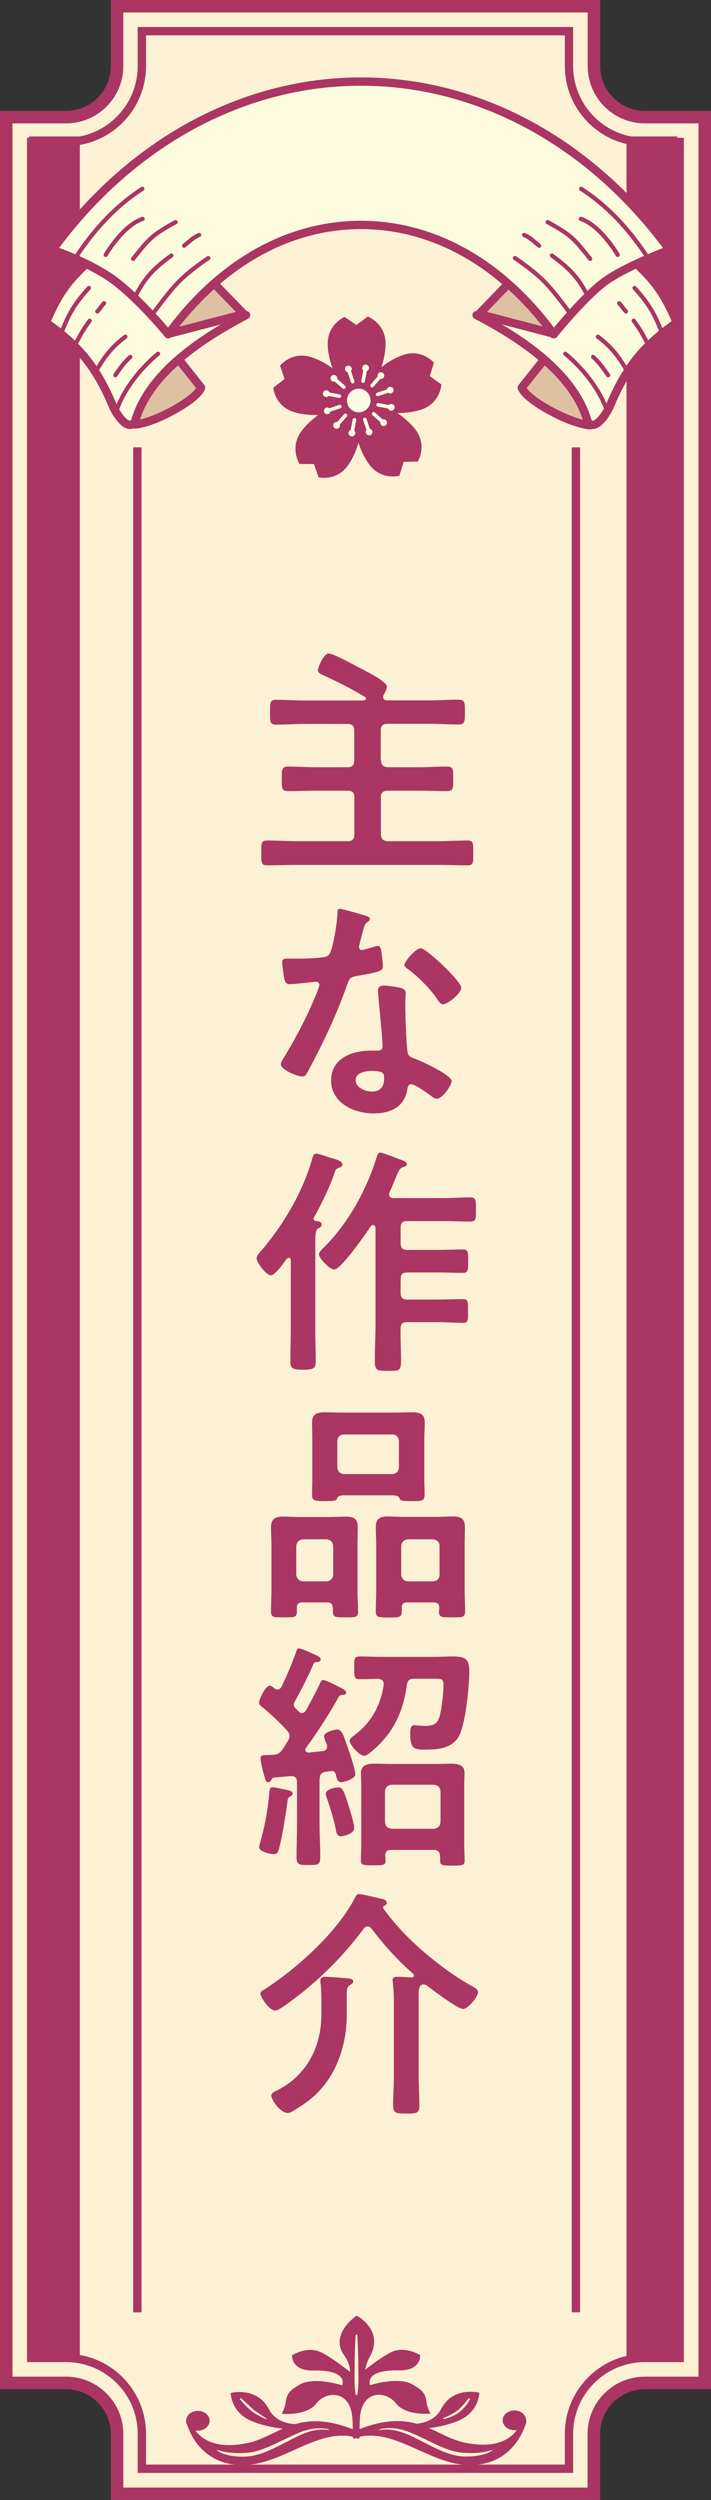 <svg id="b" xmlns="http://www.w3.org/2000/svg" viewBox="0 0 50.42 177.16"><rect x="0" y="0" width="50.42" height="177.16" fill="#333333" stroke="none"/><defs><style>.d{fill:#ab3563}.f,.g{stroke-width:.59px}.f,.g,.h{fill:none;stroke:#ab3563}.f,.h{stroke-linecap:round;stroke-linejoin:round}.g{stroke-miterlimit:10}.h{stroke-width:.3px}.k{fill:#dec0a3}.l{fill:#fdfbe5}</style></defs><g id="c"><path class="l" d="M49.97 168.86h-4.24c-2 0-3.62 1.62-3.62 3.62v4.24H8.3v-4.24c0-2-1.62-3.62-3.62-3.62H.44V8.3h4.24c2 0 3.62-1.62 3.62-3.62V.44h33.82v4.24c0 2 1.62 3.62 3.62 3.62h4.24v160.56z"/><path d="M49.97 168.86h-4.24c-2 0-3.62 1.62-3.62 3.62v4.24H8.3v-4.24c0-2-1.62-3.62-3.62-3.62H.44V8.3h4.24c2 0 3.62-1.62 3.62-3.62V.44h33.82v4.24c0 2 1.62 3.62 3.62 3.62h4.24v160.56z" fill="#fcf1d4"/><path d="M49.97 168.86h-4.24c-2 0-3.62 1.62-3.62 3.62v4.24H8.3v-4.24c0-2-1.62-3.62-3.62-3.62H.44V8.3h4.24c2 0 3.62-1.62 3.62-3.62V.44h33.82v4.24c0 2 1.62 3.62 3.62 3.62h4.24v160.56z" stroke-width=".89" stroke-miterlimit="10" fill="none" stroke="#ab3563"/><path class="g" d="M10.06 4.68c0 2.97-2.41 5.38-5.38 5.38H2.21v157.03h2.47c2.97 0 5.38 2.41 5.38 5.38v2.47h30.29v-2.47c0-2.97 2.41-5.38 5.38-5.38h2.47V10.06h-2.47c-2.97 0-5.38-2.41-5.38-5.38V2.21H10.06v2.47z"/><path class="d" d="M2.06 9.67h3.6v157.38h-3.6zM44.43 9.67h3.6v157.38h-3.6z"/><path d="M45.2 18.74l-.44.14c1.35-.66 2.72-1.16 2.72-1.16C41.96 10.14 33.99 5.79 25.6 5.79S9.24 10.14 3.72 17.72c0 0 1.3.42 2.71 1.14l-.37-.12c-.97.97-1.81 1.77-2.79 4.12 2.22 1.56 3.54 3.03 4.74 5.91.2.48 1.03 1.81 1.54 1.15.26.01 1.23-.01 2.78-.87 1.82-1.01 1.94-1.59 1.94-1.59l-1.6-2c1.37-1.19 3.05-2.23 4.79-3.14l-.2-.06h.04l-2.01-2.25c3.05-2.65 6.6-4.07 10.32-4.07s7.37 1.47 10.45 4.19l-2.09 2.12h.04l-.2.07c1.76.92 3.45 1.96 4.82 3.17L37 27.46s.12.58 1.94 1.59c1.55.86 2.52.88 2.78.87.51.67 1.33-.66 1.54-1.15 1.2-2.88 2.52-4.35 4.74-5.91-.97-2.35-1.82-3.15-2.79-4.12z" fill="#fdfbde"/><path class="k" d="M15.15 20.23l1.97 1.99-5.27 1.43 3.3-3.42zM12.53 25.42l1.82 1.99s-.1.56-1.87 1.6c-1.77 1.03-2.79.93-2.79.93s.11-1.4 1.05-2.52c1.08-1.29 1.79-2 1.79-2zM36.1 20.23l-1.96 1.99 5.27 1.43-3.31-3.42zM38.72 25.42l-1.82 1.99s.1.56 1.87 1.6c1.77 1.03 2.79.93 2.79.93s-.11-1.4-1.05-2.52c-1.08-1.29-1.79-2-1.79-2z"/><path class="f" d="M11.93 23.69s-1.75-2.16-3.57-3.62c-1.82-1.45-4.64-2.36-4.64-2.36C9.24 10.13 17.21 5.78 25.6 5.78s16.36 4.35 21.88 11.93c0 0-3.1 1.15-4.59 2.24-1.49 1.09-3.62 3.74-3.62 3.74-3.64-5-8.49-7.75-13.67-7.75s-10.03 2.75-13.67 7.75z"/><path class="f" d="M17.45 22.33c-3.62 1.89-6.96 4.34-7.87 7.53-.5.81-1.37-.59-1.58-1.09-1.2-2.88-2.52-4.35-4.74-5.91.97-2.35 1.82-3.15 2.79-4.12"/><path class="f" d="M15.34 20.25l1.95 2.01-5.28 1.38M12.72 25.53l1.54 1.94s-.12.58-1.94 1.59c-1.82 1.01-2.78 1.02-2.78 1.02M33.8 22.33c3.62 1.89 6.96 4.34 7.87 7.53.5.81 1.37-.59 1.58-1.09 1.2-2.88 2.52-4.35 4.74-5.91-.97-2.35-1.82-3.15-2.79-4.12"/><path class="f" d="M35.91 20.25l-1.94 2.01 5.28 1.38M38.54 25.53L37 27.47s.12.58 1.94 1.59c1.82 1.01 2.89 1.08 2.89 1.08"/><path class="h" d="M6.9 22.07c.16-.14.24-.33.48-.58M5.36 24.37c.38-.68.42-.85 1-1.64M8.3 28.98c.86-2.32 2.91-3.91 2.91-3.91M6.81 26.3c.63-1.08 1.15-1.74 2.08-2.44M8.18 26.59c.3-.45.61-.89 1.06-1.3M4.36 23.59c.48-1.27.89-2.03 1.94-3.18M5.52 18.02c1.3-1.92 2.75-3.46 4.57-4.64M7.5 18.06s.36-.67 1.13-1.5c.8-.86 1.48-1.05 1.48-1.05M10.81 22.28s1.11-1.56 1.91-2.36c.82-.82 2.05-1.63 2.05-1.63M9.44 18.34c1.14-1.41 1.27-1.64 3.01-2.6M13.06 17.41c.41-.33.61-.56 1.06-.76M9.6 20.98c.61-1.13 1.08-1.81 2.55-2.87M44.39 22.07c-.16-.14-.24-.33-.48-.58M45.94 24.37c-.38-.68-.42-.85-1-1.64M43 28.98c-.86-2.32-2.91-3.91-2.91-3.91M44.48 26.3c-.63-1.08-1.15-1.74-2.08-2.44M43.12 26.59c-.3-.45-.61-.89-1.06-1.3M46.94 23.59c-.48-1.27-.89-2.03-1.94-3.18M45.78 18.02c-1.3-1.92-2.75-3.46-4.57-4.64M43.8 18.06s-.36-.67-1.13-1.5c-.8-.86-1.48-1.05-1.48-1.05M40.48 22.28s-1.11-1.56-1.91-2.36c-.82-.82-2.05-1.63-2.05-1.63M41.85 18.34c-1.14-1.41-1.27-1.64-3.01-2.6M38.23 17.41c-.41-.33-.61-.56-1.06-.76M41.69 20.98c-.61-1.13-1.08-1.81-2.55-2.87"/><path class="g" d="M9.74 163.86V31.7M40.84 163.86V31.7"/><path class="d" d="M28.62 32.73l1.01-.02s.69-1.12-.16-2.26c-.37-.49-.85-.88-1.29-1.18.52 0 1.14-.06 1.71-.25 1.35-.46 1.41-1.78 1.41-1.78l-.82-.58.29-.96s-.85-1.01-2.2-.54c-.58.2-1.1.53-1.52.86.16-.5.3-1.1.29-1.7-.02-1.43-1.26-1.89-1.26-1.89l-.81.6-.83-.57s-1.22.5-1.2 1.93c0 .61.17 1.22.34 1.71-.42-.31-.96-.62-1.53-.8-1.37-.42-2.19.61-2.19.61l.32.95-.8.61s.1 1.31 1.46 1.73c.58.18 1.21.22 1.73.2-.42.31-.89.72-1.23 1.21-.82 1.17-.09 2.27-.09 2.27h1.01l.33.94s1.28.32 2.1-.86c.35-.5.58-1.08.73-1.59.16.5.41 1.06.77 1.55.86 1.15 2.13.79 2.13.79l.3-.96z"/><path class="l" d="M27.75 27.87c.12-.04.19-.18.15-.3a.243.243 0 00-.3-.15c-.08.03-.14.09-.15.17l-.71.24c-.07.02-.1.09-.08.16.02.07.09.1.16.08l.71-.24c.06.05.15.07.23.04zM27.19 26.78c.09-.1.08-.25-.02-.34a.239.239 0 00-.34.02c-.06.06-.07.15-.05.22l-.49.56c-.05.05-.04.13.01.18.05.05.13.04.18-.01l.49-.56c.08.01.16-.01.22-.08zM26.16 26.12c.03-.13-.06-.25-.19-.28-.13-.03-.25.06-.28.19-.02.08.01.16.07.22l-.14.73c-.01.07.03.14.1.15.07.01.14-.03.15-.1l.14-.73c.07-.03.13-.09.15-.18zM24.93 26.07a.243.243 0 00-.3-.15c-.12.04-.19.18-.15.3.03.08.09.14.17.15l.24.71c.02.07.09.1.16.08.07-.02.1-.09.08-.16l-.24-.71c.05-.06.07-.15.04-.23zM23.84 26.63a.239.239 0 00-.34.02c-.09.1-.08.25.02.34.06.06.15.07.22.05l.56.49c.05.05.13.04.18-.01.05-.05.04-.13-.01-.18l-.56-.49a.238.238 0 00-.08-.22zM23.18 27.66c-.13-.03-.25.06-.28.19s.06.25.19.28c.08.02.16-.01.22-.07l.73.14c.07.01.14-.03.15-.1.01-.07-.03-.14-.1-.15l-.73-.14a.252.252 0 00-.18-.15zM23.13 28.89c-.12.04-.19.18-.15.3.04.12.18.19.3.15.08-.03.14-.09.15-.17l.71-.24c.07-.02.1-.09.08-.16-.02-.07-.09-.1-.16-.08l-.71.24a.236.236 0 00-.23-.04zM23.69 29.98c-.09.1-.08.25.02.34.1.09.25.08.34-.02.06-.06.07-.15.05-.22l.49-.56c.05-.05.04-.13-.01-.18-.05-.05-.13-.04-.18.01l-.49.56a.238.238 0 00-.22.08zM24.72 30.64c-.03.13.06.25.19.28.13.03.25-.06.28-.19a.231.231 0 00-.07-.22l.14-.73c.01-.07-.03-.14-.1-.15-.07-.01-.14.03-.15.1l-.14.73c-.07.03-.13.09-.15.18zM25.95 30.69c.04.12.18.19.3.15.12-.04.19-.18.15-.3-.03-.08-.09-.14-.17-.15l-.24-.71c-.02-.07-.09-.1-.16-.08-.07.02-.1.09-.08.16l.24.71c-.05.06-.07.15-.04.23zM27.04 30.13c.1.09.25.08.34-.02.09-.1.08-.25-.02-.34a.226.226 0 00-.22-.05l-.56-.49c-.05-.05-.13-.04-.18.01-.05.05-.04.13.01.18l.56.49c-.01.08.01.16.08.22zM27.7 29.1c.13.03.25-.06.28-.19.03-.13-.06-.25-.19-.28a.231.231 0 00-.22.07l-.73-.14c-.07-.01-.14.03-.15.1-.01.07.03.14.1.15l.73.14c.03.07.09.13.18.15zM25.71 29.17a.83.83 0 01-1.06-.52c-.15-.44.08-.91.52-1.06s.91.08 1.06.52a.83.83 0 01-.52 1.06z"/><path class="d" d="M37.31 171.51c0-.33-.28-.63-.68-.69-.45-.07-.89.18-.97.56-.08.38.22.75.67.82.11.02.22.01.32 0-.46.63-1.48 1.36-3.74.88-.89-.19-1.64-.66-2.49-1.02.56-.06 1.25-.2 1.99-.48 1.58-.61 1.58-2.03 1.58-2.03s-1.86-.47-2.7 1.14c-.4.78-1.18 1-1.75 1.06-1.02-.28-2.26-.31-4.04.38 0-.22 0-.51.03-.86.18-1.96 1.92-1.88 2.61-.88.79.82 2.4.64 2.4.64s-.23-.32-.3-.86c-.1-.72-.49-.89-.95-1.18-1.02-.63-3.04.03-3.04.03s-.51-1.1 2.05-1.05c1.58.03 1.5-1.08 1.5-1.08s-.92-.58-1.83-.3c-.5.16-1.43.83-2.07 1.33.05-.27.14-.58.33-.92 1.04-1.9-.94-2.91-.94-2.91s-1.94 1.29-.9 2.79c.33.47.44.87.43 1.2-.63-.49-1.72-1.31-2.28-1.48-.91-.29-1.83.3-1.83.3s-.08 1.11 1.5 1.08c2.56-.05 2.05 1.05 2.05 1.05s-2.02-.66-3.04-.03c-.46.29-.85.45-.95 1.18-.08.54-.3.86-.3.86s1.61.19 2.4-.64c.69-1 2.43-1.08 2.61.88.03.35.04.64.03.86-1.79-.7-3.04-.66-4.07-.36-.57-.03-1.44-.22-1.88-1.07-.83-1.61-2.7-1.14-2.7-1.14s0 1.43 1.58 2.03c.8.31 1.54.44 2.12.5-.84.37-1.58.82-2.46 1.01-2.26.48-3.28-.25-3.74-.88.1.02.21.02.32 0 .45-.07.76-.44.67-.82-.08-.38-.52-.63-.97-.56-.4.06-.68.36-.68.69s0 .02.01.06v.07c.01.06.04.11.06.16.27.82 1.32 3.1 4.42 2.82 2.5-.22 4.87-2.49 7.32-1.98.02.14.08.17.25.1.17.07.23.05.25-.1 2.46-.52 4.82 1.75 7.33 1.98 3.1.28 4.14-2 4.42-2.82.03-.05.05-.1.06-.16v-.07c0-.03.01-.05.01-.05zm-5.89-.15c.37-.16.74-.33 1.04-.56.29-.25.53-.54.76-.83.02-.02.05-.03.08-.01.02.01.03.04.02.06-.09.17-.19.33-.31.48-.12.15-.26.28-.42.42a2.903 2.903 0 01-1.14.5s-.03 0-.04-.02c0-.01 0-.02.02-.03zm-12.55.07c-.37-.17-.74-.35-1.05-.59-.3-.25-.56-.53-.8-.82-.02-.02-.01-.05.01-.07.02-.01.05-.01.07 0 .15.13.29.26.43.39s.27.26.41.38c.13.12.3.22.46.33.16.11.33.22.49.33s.01.03 0 .04c0 0-.03.01-.04 0zm4.38.76c-.68-.1-1.38.1-1.97.37-.61.28-1.19.62-1.82.91-.61.29-1.29.57-2.04.61-.37.01-.73 0-1.09-.07-.35-.07-.7-.18-.97-.39v-.02h.02c.64.22 1.35.26 2.02.22.68-.03 1.31-.28 1.93-.56.62-.28 1.22-.59 1.85-.86.64-.28 1.39-.41 2.1-.27.02 0 .04.02.03.04 0 .02-.03.03-.05.03zm2.09-2.51s-.04.05-.07.05c-.03 0-.05-.02-.05-.05-.11-.7-.07-1.4-.07-2.1 0-.7.03-1.4.07-2.1 0-.03.03-.05.06-.05s.05.02.06.05c.04.7.06 1.4.07 2.1 0 .7.05 1.4-.07 2.1zm9.59 3.95c-.28.2-.63.31-.99.37-.35.07-.72.08-1.09.07-.74-.04-1.42-.33-2.03-.62-.62-.3-1.21-.62-1.82-.9-.6-.26-1.29-.46-1.98-.36s-.04 0-.05-.03c0-.02 0-.04.03-.04.71-.15 1.46-.01 2.11.26.64.27 1.24.57 1.85.86.61.28 1.24.53 1.92.57.67.05 1.37.01 2.03-.2s.02 0 .02 0v.01zM27.02 53.89c.03.33.15.45.48.48h2.21c.65 0 1.3-.05 1.97-.05.48 0 .46.21.46.87s.02.87-.45.87c-.67 0-1.32-.03-1.99-.03h-2.21c-.33 0-.48.14-.48.48v2.62c.03.33.15.45.48.48h3.5c.72 0 1.44-.05 2.16-.05.43 0 .41.21.41.89s.02.87-.41.87c-.72 0-1.44-.03-2.16-.03H21.1c-.72 0-1.44.03-2.16.03-.43 0-.41-.21-.41-.87s-.02-.89.41-.89c.72 0 1.44.05 2.16.05h3.55c.33 0 .48-.15.48-.48v-2.62c0-.34-.15-.48-.48-.48h-2.23c-.67 0-1.32.03-1.99.03-.46 0-.45-.22-.45-.87s0-.87.46-.87c.65 0 1.3.05 1.97.05h2.23c.33 0 .48-.15.48-.48v-2.11c0-.34-.15-.48-.48-.48h-3.02c-.67 0-1.35.05-2.04.05-.45 0-.43-.22-.43-.87 0-.69-.02-.89.43-.89.69 0 1.35.05 2.04.05h4.16c.09-.02.17-.03.17-.14 0-.05-.03-.09-.09-.12-.94-.58-1.95-1.08-2.96-1.54-.15-.07-.36-.17-.36-.36 0-.12.39-1.17.77-1.17.33 0 1.8.81 2.18 1.01.36.19 1.95.96 1.95 1.34 0 .17-.15.45-.24.58-.02.07-.03.1-.03.17 0 .15.12.21.26.22h3.05c.69 0 1.37-.05 2.04-.05.45 0 .45.21.45.87s0 .89-.45.89c-.67 0-1.35-.05-2.04-.05h-3c-.33 0-.48.14-.48.48v2.11zM25.96 64.9c.09.03.27.09.27.21s-.12.19-.27.31c-.14.12-.26.72-.31.91-.05.14-.19.69-.19.77 0 .12.07.22.19.22s.82-.21.98-.26c.05-.02.12-.03.17-.03.21 0 .22.31.26.51.03.24.09.67.09.91 0 .38-.21.41-1.78.7-.62.1-.6.22-.81.79-.75 2.11-1.73 4.15-2.79 6.1-.1.17-.15.24-.34.24-.38 0-1.52-.5-1.52-.86 0-.15.22-.48.31-.62.7-1.15 1.53-2.72 2.04-3.96.09-.19.39-.91.39-1.05 0-.1-.09-.22-.24-.22-.14 0-1.46.17-1.85.17-.29 0-.36-.15-.43-.55-.03-.21-.12-.82-.12-.99 0-.22.12-.27.31-.27h.79c.58 0 1.18-.02 1.76-.09.22-.03.38-.05.51-.27.26-.43.55-2.33.55-2.88 0-.12 0-.29.15-.29.19 0 1.61.41 1.88.5zm2.47 5.11c.19.05.34.15.34.36 0 .03-.03.55-.03.91 0 .5.08 2.96.17 3.32.05.26.27.33.53.43l.17.07c.39.15 2.42 1.1 2.42 1.51 0 .27-.63 1.25-1.06 1.25-.17 0-.33-.15-.45-.24-.26-.19-1.1-.79-1.37-.79-.19 0-.26.24-.27.39-.21 1.25-1.22 1.68-2.38 1.68-1.39 0-3.02-.74-3.02-2.33s1.49-2.12 2.84-2.12h.45c.21 0 .36-.09.36-.29 0-.55-.26-3.03-.31-3.7 0-.09-.02-.15-.02-.24 0-.27.15-.38.41-.38.33 0 .91.1 1.22.17zm-3.21 6.53c0 .53.69.81 1.13.81.62 0 .89-.33.89-.93 0-.34-.02-.53-.87-.53-.41 0-1.15.1-1.15.65zm7.49-6.55c0 .41-.98 1.18-1.29 1.18-.17 0-.29-.19-.38-.31-.53-.81-1.37-1.63-2.14-2.21-.07-.05-.22-.15-.22-.27 0-.24.79-1.18 1.15-1.18.43 0 2.88 2.35 2.88 2.79zM19.21 90.37c-.34 0-1.01-.91-1.01-1.2 0-.21.24-.45.38-.6 1.56-1.85 2.9-4.13 3.56-6.46.05-.15.09-.36.29-.36.19 0 .86.26 1.18.34.36.1.67.22.67.43 0 .12-.15.21-.26.24-.17.07-.21.09-.29.33-.33 1.01-.94 2.24-1.46 3.17-.02.03-.04.05-.04.09 0 .1.07.15.15.17.17.02.43.03.43.26 0 .14-.14.21-.24.27-.19.12-.21.36-.21.99v6.24c0 .75.03 1.49.03 2.23 0 .48-.22.55-.89.55-.72 0-.91-.07-.91-.58 0-.74.03-1.46.03-2.19V89.3c0-.09-.03-.17-.14-.17-.05 0-.08.02-.14.07-.21.27-.81 1.18-1.17 1.18zm8.38-5.74c0 .19.14.26.31.27h3.56c.63 0 1.25-.05 1.88-.05.43 0 .41.22.41.87s.02.84-.39.84c-.63 0-1.27-.03-1.9-.03h-2.59c-.33 0-.46.14-.46.48v1.08c0 .34.14.48.46.48h2.19c.6 0 1.18-.03 1.78-.03.36 0 .36.19.36.84 0 .62 0 .82-.36.82-.57 0-1.18-.03-1.78-.03h-2.19c-.33 0-.46.14-.46.48v.96c0 .34.14.48.46.48h2.11c.62 0 1.25-.03 1.87-.03.36 0 .34.21.34.84s.02.84-.34.84c-.62 0-1.25-.05-1.87-.05h-2.11c-.33 0-.46.12-.46.45-.02.77.03 1.52.03 2.28s-.17.72-.92.72-.94 0-.94-.67c0-.93.05-1.85.05-2.78v-6.67c-.02-.12-.05-.21-.17-.21-.09 0-.14.07-.19.12-.33.5-2.09 3.03-2.57 3.03-.31 0-1.08-.77-1.08-1.08 0-.17.31-.45.43-.57 1.68-1.68 2.98-4.08 3.67-6.34.05-.17.1-.29.26-.29s1.11.38 1.34.46c.27.1.53.17.53.36 0 .14-.19.19-.29.21-.22.09-.29.26-.5.75-.1.24-.22.57-.43 1.01-.02.03-.03.1-.03.15zM23.59 113.93c0-.26-.12-.38-.39-.38h-1.76c-.26 0-.39.12-.39.38v.29c0 .41-.21.39-.92.39s-.91.02-.91-.41c0-.53.03-1.06.03-1.59v-3.07c0-.43-.03-.87-.03-1.3 0-.6.29-.77.84-.77.43 0 .84.03 1.25.03h1.97c.41 0 .84-.03 1.25-.03.55 0 .84.15.84.75 0 .45-.02.89-.02 1.32v3.07c0 .53.04 1.06.04 1.61 0 .39-.19.39-.89.39s-.89 0-.89-.39v-.29zm-.44-1.87c.29-.03.45-.19.48-.48v-2.02c-.03-.29-.19-.45-.48-.48h-1.66c-.29.03-.45.19-.48.48v2.02c.03.29.19.45.48.48h1.66zm1.39-6.1c-.43 0-.58.03-.65.26-.03.14-.39.15-.65.15h-.22c-.65 0-.89 0-.89-.43s.02-.81.02-1.22v-2.74c0-.39-.02-.79-.02-1.18 0-.58.33-.72.86-.72.45 0 .89.02 1.34.02h3.58c.45 0 .87-.02 1.32-.02.53 0 .89.1.89.72 0 .39-.03.79-.03 1.18v2.76c0 .39.02.81.02 1.2 0 .43-.24.43-.87.43-.82 0-.84-.02-.94-.26-.07-.15-.46-.15-.6-.15h-3.14zm-.62-1.98c.03.31.19.45.48.48h3.41c.29-.03.45-.17.48-.48v-1.87c-.04-.29-.19-.46-.48-.46H24.4c-.29 0-.45.17-.48.46v1.87zm6.84 9.57h-1.88c-.27 0-.39.12-.39.39v.27c0 .41-.21.41-.91.41-.75 0-.93-.02-.93-.41 0-.55.03-1.08.03-1.61v-3.07c0-.43-.03-.87-.03-1.32 0-.58.29-.75.84-.75.41 0 .84.03 1.25.03h2.16c.41 0 .82-.03 1.23-.03.58 0 .84.17.84.79 0 .43-.02.86-.02 1.29v3.07c0 .53.03 1.06.03 1.59 0 .43-.21.41-.92.41s-.93.02-.93-.39c0-.1.02-.19.02-.29 0-.26-.14-.38-.39-.38zm-.05-1.49c.29-.03.46-.19.46-.48v-2.02c0-.29-.17-.45-.46-.48h-1.78c-.29.03-.45.19-.48.48v2.02c.04.29.19.45.48.48h1.78zM19.69 119.72c.12 0 .19-.07.26-.17.36-.74.75-1.65 1.03-2.43.05-.17.07-.31.22-.31.17 0 .75.27.94.36.29.12.6.24.6.41 0 .19-.19.19-.33.21-.1 0-.15.07-.19.15-.36.84-.87 1.83-1.32 2.64-.03.07-.07.12-.07.21 0 .1.05.19.12.26l.22.22c.07.07.14.12.24.12.14 0 .22-.09.29-.19.34-.62.67-1.23.98-1.88.03-.1.12-.27.24-.27.19 0 .96.41 1.17.51.26.14.46.24.46.38 0 .17-.21.17-.29.17-.14.02-.21.05-.26.17-.69 1.23-1.46 2.43-2.3 3.58-.04.05-.05.09-.05.14 0 .15.14.19.26.19l.96-.1c.17-.03.33-.1.33-.33 0-.05-.02-.1-.03-.15-.05-.12-.19-.45-.19-.57 0-.29.72-.48.94-.48.34 0 .45.43.89 1.71.1.27.39 1.23.39 1.47 0 .29-.77.55-.99.55-.29 0-.33-.24-.39-.55-.05-.14-.12-.24-.29-.24h-.08l-.33.05c-.34.05-.43.19-.46.53v3.17c0 .79.05 1.56.05 2.33 0 .57-.15.58-.84.58-.6 0-.84 0-.84-.51 0-.81.03-1.59.03-2.4v-2.96c0-.24-.1-.43-.38-.43h-.07l-1.15.1c-.15.02-.17.05-.24.21-.05.07-.1.12-.19.12-.17 0-.21-.14-.31-.53-.03-.1-.07-.22-.1-.36-.05-.19-.14-.6-.14-.79 0-.24.15-.24.5-.24.14-.02.26 0 .39-.02.34-.02.46-.12.67-.39.14-.21.26-.41.39-.62.05-.1.1-.21.1-.33 0-.15-.08-.26-.17-.38-.55-.6-1.2-1.2-1.82-1.71-.09-.07-.17-.15-.17-.27 0-.22.45-1.2.77-1.2.1 0 .24.12.31.19.09.05.14.09.22.09zm.89 7.59c-.15.07-.17.15-.19.31-.1.81-.41 2.74-.63 3.48-.05.17-.14.29-.33.29-.24 0-1.05-.17-1.05-.48 0-.09.07-.36.1-.46.33-1.17.53-2.35.63-3.53.02-.12.03-.27.22-.27.12 0 .67.12.84.15.17.03.58.1.58.29 0 .12-.08.17-.19.22zm3.61 2.82c-.29 0-.33-.26-.38-.5-.12-.67-.39-1.51-.62-2.18-.03-.1-.09-.22-.09-.33 0-.33.63-.46.89-.46.29 0 .39.19.77 1.42.1.31.36 1.2.36 1.47 0 .39-.75.57-.94.57zm1.32-11.14c-.41 0-.39-.19-.39-.79 0-.63-.02-.82.39-.82.51 0 1.03.03 1.53.03h3.67c.55 0 .98-.03 1.34-.03.93 0 1.23.15 1.23 1.06 0 1.06-.26 3.67-.72 4.56-.48.91-1.51.98-2.42.98-.77 0-1.05-.03-1.05-1.18 0-.21.02-.55.29-.55.07 0 .17.02.24.03.14 0 .39.02.51.02.62 0 .91-.14 1.06-.74.15-.57.26-1.63.26-2.19 0-.38-.15-.41-.53-.41h-1.56c-.33 0-.46.12-.51.45-.26 1.92-.99 3.46-2.5 4.7-.14.12-.36.31-.53.31-.33 0-1.03-.79-1.03-1.08 0-.14.29-.34.43-.45 1.15-.89 1.76-2.06 1.99-3.48v-.09c0-.27-.21-.34-.43-.36-.41.02-.87.03-1.27.03zm5.69 12.56c0-.33-.14-.46-.46-.46h-3.03c-.27 0-.38.12-.39.39 0 .12.02.24.02.36 0 .34-.17.34-.86.34s-.89 0-.89-.34.03-.84.03-1.23v-3.99c0-.36-.02-.69-.02-.99 0-.58.5-.65.96-.65.41 0 .81.02 1.22.02h2.98c.41 0 .81-.02 1.22-.02.45 0 .96.07.96.63 0 .34-.02.67-.02 1.01v4.01c0 .41.03.94.03 1.23 0 .34-.21.34-.87.34-.7 0-.87 0-.87-.34v-.31zm-.44-1.96c.29-.03.45-.19.48-.48v-2.16c-.03-.29-.19-.45-.48-.48h-2.98c-.31.03-.45.19-.48.48v2.16c.03.29.17.45.48.48h2.98zM26.06 136.52a.34.34 0 00-.27.15 24.573 24.573 0 01-5.71 5.53c-.15.1-.39.27-.58.27-.43 0-1.03-.99-1.03-1.18 0-.14.09-.21.21-.27 2.31-1.46 5.26-4.11 6.51-6.58.07-.12.12-.22.27-.22.24 0 1.41.29 1.71.36.12.03.26.12.26.26 0 .12-.07.15-.17.21-.07.03-.09.07-.09.1 0 .02 0 .03.02.09.26.38.67.87.98 1.23 1.3 1.49 3.48 3.27 5.23 4.23.15.09.5.24.5.46 0 .31-.69 1.2-1.06 1.2s-2.09-1.29-2.48-1.59c-.1-.09-.21-.15-.34-.15s-.21.09-.26.19c-.09.15-.07.67-.07 1.06v5.29c0 .69.05 1.35.05 2.04 0 .57-.21.57-.92.57s-.94 0-.94-.57c0-.69.05-1.35.05-2.04v-5.42c0-.41-.03-.84-.07-1.25 0-.07-.02-.12-.02-.17 0-.24.19-.24.38-.24.21 0 .74.03.96.05.09 0 .17-.03.17-.14 0-.07-.03-.1-.07-.14-1.05-.91-2.11-2.09-2.95-3.2-.07-.09-.15-.14-.26-.14zm-1.47 6.27c0 1.61-.43 3.31-1.37 4.66-.69.99-1.44 1.54-2.47 2.16-.12.07-.21.12-.36.12-.5 0-1.15-.93-1.15-1.23 0-.19.27-.31.43-.38 2.07-1.05 3.12-3.07 3.12-5.35v-.89c0-.46 0-.93-.07-1.39v-.15c0-.22.17-.26.36-.26.24 0 1.41.09 1.66.12.14.02.31.05.31.22 0 .12-.12.17-.22.24-.27.15-.24.33-.24 1.22v.91z"/></g></svg>
